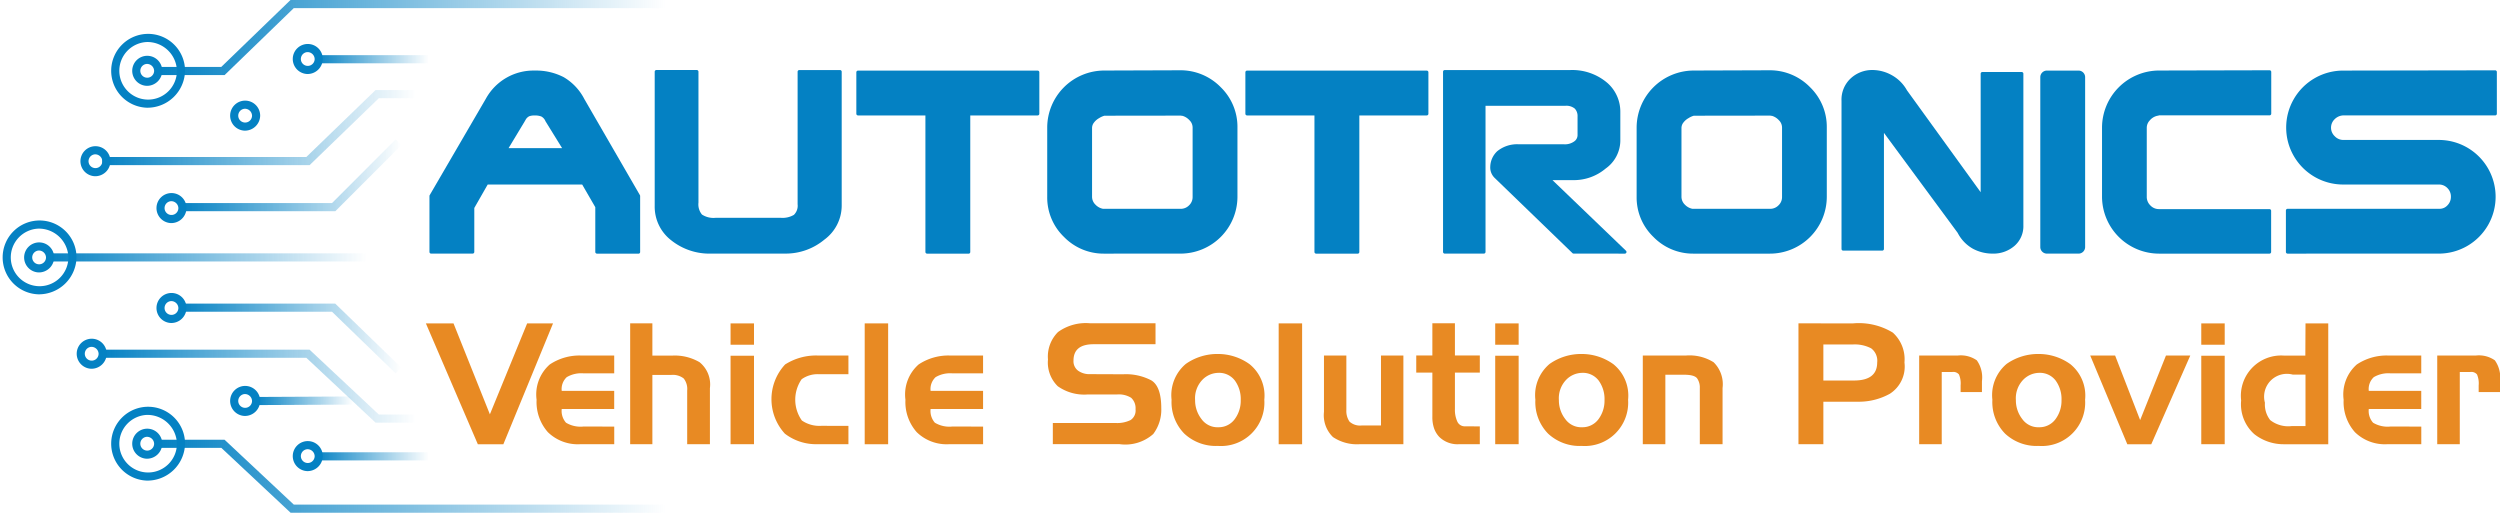 <svg id="Autotronics_-_Logo" data-name="Autotronics" xmlns="http://www.w3.org/2000/svg" xmlns:xlink="http://www.w3.org/1999/xlink" viewBox="0 0 170.657 35">
  <defs>
    <linearGradient id="linear-gradient" y1="0.5" x2="1" y2="0.5" gradientUnits="objectBoundingBox">
      <stop offset="0" stop-color="#0481c3"/>
      <stop offset="1" stop-color="#0481c3" stop-opacity="0"/>
    </linearGradient>
    <linearGradient id="linear-gradient-6" x1="0" y1="0.5" x2="1" y2="0.5" xlink:href="#linear-gradient"/>
  </defs>
  <g id="Group_2" data-name="Group 2" transform="translate(29.072 22.075)">
    <g id="Group_1" data-name="Group 1">
      <path id="Path_1" data-name="Path 1" d="M235.156,284.852h1.767l-3.391,8.25h-1.743l-3.546-8.25h1.886l2.483,6.208Z" transform="translate(-228.243 -284.852)" fill="#e88a23"/>
      <path id="Path_2" data-name="Path 2" d="M263.126,298.3V299.5h-2.292a2.923,2.923,0,0,1-2.239-.821,3.1,3.1,0,0,1-.77-2.212,2.727,2.727,0,0,1,.9-2.409,3.663,3.663,0,0,1,2.107-.611h2.292v1.218h-2.092a1.945,1.945,0,0,0-1.148.259,1.107,1.107,0,0,0-.343.935h3.582V297.1h-3.582a1.21,1.21,0,0,0,.293.934,1.917,1.917,0,0,0,1.2.26Z" transform="translate(-250.268 -291.254)" fill="#e88a23"/>
      <path id="Path_3" data-name="Path 3" d="M288.271,289.274V293.1h-1.552v-3.663a1.15,1.15,0,0,0-.239-.826,1.205,1.205,0,0,0-.859-.239h-1.278V293.1h-1.516v-8.25h1.516v2.2h1.385a3.342,3.342,0,0,1,1.839.454A1.956,1.956,0,0,1,288.271,289.274Z" transform="translate(-268.882 -284.852)" fill="#e88a23"/>
      <path id="Path_4" data-name="Path 4" d="M311.251,284.852v1.457h-1.6v-1.457Zm0,2.209V293.1h-1.6v-6.041Z" transform="translate(-288.853 -284.852)" fill="#e88a23"/>
      <path id="Path_5" data-name="Path 5" d="M325.839,298.25V299.5h-2.113a3.49,3.49,0,0,1-2.227-.719,3.483,3.483,0,0,1,.018-4.723,3.934,3.934,0,0,1,2.209-.611h2.113v1.277h-2.006a1.872,1.872,0,0,0-1.188.343,2.455,2.455,0,0,0,.018,2.819,2.123,2.123,0,0,0,1.325.361Z" transform="translate(-296.995 -291.254)" fill="#e88a23"/>
      <path id="Path_6" data-name="Path 6" d="M347.094,284.852v8.25h-1.6v-8.25Z" transform="translate(-315.539 -284.852)" fill="#e88a23"/>
      <path id="Path_7" data-name="Path 7" d="M361.684,298.3V299.5h-2.292a2.923,2.923,0,0,1-2.239-.821,3.1,3.1,0,0,1-.77-2.212,2.727,2.727,0,0,1,.9-2.409,3.664,3.664,0,0,1,2.107-.611h2.292v1.218h-2.091a1.946,1.946,0,0,0-1.148.259,1.107,1.107,0,0,0-.343.935h3.582V297.1H358.1a1.21,1.21,0,0,0,.292.934,1.918,1.918,0,0,0,1.2.26Z" transform="translate(-323.647 -291.254)" fill="#e88a23"/>
      <path id="Path_8" data-name="Path 8" d="M399.6,288.326a3.734,3.734,0,0,1,1.916.412q.687.412.687,1.9a2.757,2.757,0,0,1-.549,1.767,2.871,2.871,0,0,1-2.292.692H394.8v-1.445h4.286a2.08,2.08,0,0,0,1.021-.2.782.782,0,0,0,.34-.739.967.967,0,0,0-.3-.781,1.584,1.584,0,0,0-.955-.228H397.18a3.125,3.125,0,0,1-2.042-.561,2.259,2.259,0,0,1-.669-1.827,2.357,2.357,0,0,1,.686-1.874,3.236,3.236,0,0,1,2.155-.6h4.5v1.433h-4.226q-1.373,0-1.373,1.117a.8.8,0,0,0,.316.691,1.318,1.318,0,0,0,.806.234Z" transform="translate(-352.003 -284.852)" fill="#e88a23"/>
      <path id="Path_9" data-name="Path 9" d="M430.675,293.03a3.688,3.688,0,0,1,2.161.7,2.756,2.756,0,0,1,1,2.424,2.96,2.96,0,0,1-3.164,3.152,3.155,3.155,0,0,1-2.3-.842,3.073,3.073,0,0,1-.866-2.31,2.784,2.784,0,0,1,.973-2.447A3.731,3.731,0,0,1,430.675,293.03Zm-.012,5a1.357,1.357,0,0,0,1.152-.549,2.107,2.107,0,0,0,.412-1.3,2.145,2.145,0,0,0-.4-1.337,1.348,1.348,0,0,0-1.14-.526,1.549,1.549,0,0,0-1.075.472,1.819,1.819,0,0,0-.5,1.391,2.071,2.071,0,0,0,.43,1.283A1.344,1.344,0,0,0,430.663,298.032Z" transform="translate(-376.603 -290.941)" fill="#e88a23"/>
      <path id="Path_10" data-name="Path 10" d="M457.711,284.852v8.25h-1.6v-8.25Z" transform="translate(-397.897 -284.852)" fill="#e88a23"/>
      <path id="Path_11" data-name="Path 11" d="M473.635,293.451V299.5h-2.961a2.942,2.942,0,0,1-1.845-.485,2.078,2.078,0,0,1-.615-1.72v-3.848h1.528v3.732a1.278,1.278,0,0,0,.215.78,1.068,1.068,0,0,0,.836.264h1.313v-4.776Z" transform="translate(-406.908 -291.254)" fill="#e88a23"/>
      <path id="Path_12" data-name="Path 12" d="M497.224,291.884V293.1H495.8a1.777,1.777,0,0,1-1.337-.492,1.647,1.647,0,0,1-.358-.582,2.35,2.35,0,0,1-.12-.8v-3.012h-1.1v-1.17h1.1v-2.2h1.54v2.2h1.7v1.17h-1.7v2.488a1.933,1.933,0,0,0,.161.847.55.55,0,0,0,.531.33Z" transform="translate(-425.28 -284.852)" fill="#e88a23"/>
      <path id="Path_13" data-name="Path 13" d="M515.567,284.852v1.457h-1.6v-1.457Zm0,2.209V293.1h-1.6v-6.041Z" transform="translate(-440.972 -284.852)" fill="#e88a23"/>
      <path id="Path_14" data-name="Path 14" d="M527.879,293.03a3.688,3.688,0,0,1,2.161.7,2.756,2.756,0,0,1,1,2.424,2.96,2.96,0,0,1-3.164,3.152,3.156,3.156,0,0,1-2.3-.842,3.073,3.073,0,0,1-.865-2.31,2.784,2.784,0,0,1,.973-2.447A3.731,3.731,0,0,1,527.879,293.03Zm-.012,5a1.357,1.357,0,0,0,1.152-.549,2.108,2.108,0,0,0,.412-1.3,2.145,2.145,0,0,0-.4-1.337,1.349,1.349,0,0,0-1.14-.526,1.549,1.549,0,0,0-1.075.472,1.819,1.819,0,0,0-.5,1.391,2.071,2.071,0,0,0,.43,1.283A1.343,1.343,0,0,0,527.867,298.032Z" transform="translate(-448.974 -290.941)" fill="#e88a23"/>
      <path id="Path_15" data-name="Path 15" d="M558.853,295.668V299.5H557.3v-3.828a1.083,1.083,0,0,0-.185-.666q-.185-.246-.89-.246h-1.277v4.74h-1.54v-6.053h2.961a3.1,3.1,0,0,1,1.874.461A2.1,2.1,0,0,1,558.853,295.668Z" transform="translate(-470.338 -291.254)" fill="#e88a23"/>
      <path id="Path_16" data-name="Path 16" d="M598.726,284.852a4.452,4.452,0,0,1,2.716.631,2.449,2.449,0,0,1,.794,2.037,2.209,2.209,0,0,1-1,2.138,4.369,4.369,0,0,1-2.119.542H596.7v2.9H595v-8.25Zm.06,3.9q1.588,0,1.588-1.23a1.058,1.058,0,0,0-.412-.967,2.419,2.419,0,0,0-1.271-.262H596.7v2.459Z" transform="translate(-501.304 -284.852)" fill="#e88a23"/>
      <path id="Path_17" data-name="Path 17" d="M631.533,295.2v.744h-1.456v-.462a1.552,1.552,0,0,0-.113-.741.5.5,0,0,0-.448-.17h-.728V299.5h-1.54v-6.053H629.9a1.9,1.9,0,0,1,1.283.33A2.014,2.014,0,0,1,631.533,295.2Z" transform="translate(-525.312 -291.254)" fill="#e88a23"/>
      <path id="Path_18" data-name="Path 18" d="M649.992,293.03a3.688,3.688,0,0,1,2.161.7,2.756,2.756,0,0,1,1,2.424,2.959,2.959,0,0,1-3.164,3.152,3.156,3.156,0,0,1-2.3-.842,3.073,3.073,0,0,1-.865-2.31,2.784,2.784,0,0,1,.973-2.447A3.732,3.732,0,0,1,649.992,293.03Zm-.012,5a1.357,1.357,0,0,0,1.152-.549,2.109,2.109,0,0,0,.412-1.3,2.145,2.145,0,0,0-.4-1.337,1.348,1.348,0,0,0-1.14-.526,1.55,1.55,0,0,0-1.075.472,1.82,1.82,0,0,0-.5,1.391,2.07,2.07,0,0,0,.43,1.283A1.343,1.343,0,0,0,649.98,298.032Z" transform="translate(-539.891 -290.941)" fill="#e88a23"/>
      <path id="Path_19" data-name="Path 19" d="M678.122,293.451h1.66l-2.662,6.053h-1.636l-2.531-6.053h1.7l1.707,4.405Z" transform="translate(-559.34 -291.254)" fill="#e88a23"/>
      <path id="Path_20" data-name="Path 20" d="M704.228,284.852v1.457h-1.6v-1.457Zm0,2.209V293.1h-1.6v-6.041Z" transform="translate(-581.435 -284.852)" fill="#e88a23"/>
      <path id="Path_21" data-name="Path 21" d="M719.228,284.852v8.25H716.2a3.228,3.228,0,0,1-2.018-.688,2.727,2.727,0,0,1-.9-2.3,2.748,2.748,0,0,1,2.937-3.062h1.445l.012-2.2Zm-2.476,7.008h.923v-3.51h-.863a1.557,1.557,0,0,0-1.907,1.917,1.738,1.738,0,0,0,.36,1.186A1.991,1.991,0,0,0,716.752,291.86Z" transform="translate(-589.367 -284.852)" fill="#e88a23"/>
      <path id="Path_22" data-name="Path 22" d="M745.969,298.3V299.5h-2.292a2.923,2.923,0,0,1-2.239-.821,3.1,3.1,0,0,1-.77-2.212,2.727,2.727,0,0,1,.9-2.409,3.664,3.664,0,0,1,2.107-.611h2.292v1.218h-2.092a1.947,1.947,0,0,0-1.148.259,1.107,1.107,0,0,0-.343.935h3.582V297.1h-3.582a1.211,1.211,0,0,0,.293.934,1.919,1.919,0,0,0,1.2.26Z" transform="translate(-609.757 -291.254)" fill="#e88a23"/>
      <path id="Path_23" data-name="Path 23" d="M769.956,295.2v.744H768.5v-.462a1.551,1.551,0,0,0-.113-.741.5.5,0,0,0-.448-.17h-.728V299.5h-1.54v-6.053h2.651a1.894,1.894,0,0,1,1.283.33A2.014,2.014,0,0,1,769.956,295.2Z" transform="translate(-628.371 -291.254)" fill="#e88a23"/>
    </g>
  </g>
  <g id="Group_3" data-name="Group 3" transform="translate(29.315 4.781)">
    <path id="Path_24" data-name="Path 24" d="M240.632,229.911a.115.115,0,0,1-.115-.115v-3.057l-.894-1.545h-6.451l-.914,1.6v3a.115.115,0,0,1-.116.115h-2.83a.115.115,0,0,1-.115-.115v-3.817a.116.116,0,0,1,.016-.058l3.83-6.576a3.707,3.707,0,0,1,3.344-1.929,4.1,4.1,0,0,1,1.971.449,3.673,3.673,0,0,1,1.414,1.5l3.791,6.555a.117.117,0,0,1,.016.058V229.8a.115.115,0,0,1-.115.115Zm-2.379-7.2-1.136-1.838a.623.623,0,0,0-.291-.327,1.247,1.247,0,0,0-.44-.068,1.108,1.108,0,0,0-.367.05.569.569,0,0,0-.254.238.54.54,0,0,1-.04.069.407.407,0,0,0-.028.05l-1.1,1.825Z" transform="translate(-229.196 -217.378)" fill="#0481c3"/>
    <path id="Path_25" data-name="Path 25" d="M348.083,229.911a.115.115,0,0,1-.115-.115v-9.319h-4.6a.115.115,0,0,1-.115-.115v-2.83a.115.115,0,0,1,.115-.115H355.63a.115.115,0,0,1,.115.115v2.83a.115.115,0,0,1-.115.115h-4.6V229.8a.115.115,0,0,1-.116.115Z" transform="translate(-314.112 -217.378)" fill="#0481c3"/>
    <path id="Path_26" data-name="Path 26" d="M398.154,229.856a3.772,3.772,0,0,1-2.742-1.139,3.735,3.735,0,0,1-1.147-2.736v-4.724a3.9,3.9,0,0,1,3.889-3.9l5.208-.018a3.83,3.83,0,0,1,2.751,1.159,3.772,3.772,0,0,1,1.138,2.756v4.724a3.888,3.888,0,0,1-3.889,3.876Zm.015-9.415a1.413,1.413,0,0,0-.159.057,1.244,1.244,0,0,0-.207.111,1.093,1.093,0,0,0-.341.294.6.6,0,0,0-.136.38v4.671a.747.747,0,0,0,.23.556.962.962,0,0,0,.523.287l.075,0h5.208a.79.79,0,0,0,.588-.24.77.77,0,0,0,.24-.569V221.25a.694.694,0,0,0-.214-.5,1.037,1.037,0,0,0-.474-.3h-.009a.444.444,0,0,1-.069-.009.293.293,0,0,0-.062-.007Z" transform="translate(-352.094 -217.323)" fill="#0481c3"/>
    <path id="Path_27" data-name="Path 27" d="M452.036,229.911a.115.115,0,0,1-.115-.115v-9.319h-4.6a.115.115,0,0,1-.115-.115v-2.83a.115.115,0,0,1,.115-.115h12.264a.115.115,0,0,1,.115.115v2.83a.115.115,0,0,1-.115.115h-4.6V229.8a.116.116,0,0,1-.115.115Z" transform="translate(-391.508 -217.378)" fill="#0481c3"/>
    <path id="Rectangle_1" data-name="Rectangle 1" d="M.452,0H2.61a.451.451,0,0,1,.451.451V12.043a.452.452,0,0,1-.452.452H.452A.452.452,0,0,1,0,12.043V.452A.452.452,0,0,1,.452,0Z" transform="translate(109.961 0.037)" fill="#0481c3"/>
    <path id="Path_28" data-name="Path 28" d="M680,229.857a3.9,3.9,0,0,1-3.89-3.876v-4.724a3.906,3.906,0,0,1,3.89-3.9l7.547-.018a.115.115,0,0,1,.081.033.117.117,0,0,1,.034.081v2.849a.115.115,0,0,1-.115.115H680a.259.259,0,0,1-.094.027.59.59,0,0,0-.1.024.943.943,0,0,0-.442.3.727.727,0,0,0-.2.5v4.7a.809.809,0,0,0,.249.6.789.789,0,0,0,.579.249h7.547a.115.115,0,0,1,.115.115v2.811a.115.115,0,0,1-.115.115Z" transform="translate(-561.935 -217.324)" fill="#0481c3"/>
    <path id="Path_29" data-name="Path 29" d="M725.358,229.857a.115.115,0,0,1-.116-.115v-2.83a.116.116,0,0,1,.116-.116h10.32l.05,0a.712.712,0,0,0,.537-.232.817.817,0,0,0,.241-.588.807.807,0,0,0-.24-.595.79.79,0,0,0-.589-.242H729.15a3.889,3.889,0,0,1,0-7.778l10.377-.018a.114.114,0,0,1,.081.033.112.112,0,0,1,.034.081v2.849a.115.115,0,0,1-.115.115H729.15a.876.876,0,0,0-.581.26.8.8,0,0,0,.01,1.164.8.8,0,0,0,.571.251h6.528a3.879,3.879,0,1,1,0,7.759Z" transform="translate(-598.515 -217.324)" fill="#0481c3"/>
    <path id="Path_30" data-name="Path 30" d="M293.231,229.8a4.174,4.174,0,0,1-2.7-.905,2.894,2.894,0,0,1-1.132-2.347v-9.165a.115.115,0,0,1,.115-.115h2.757a.115.115,0,0,1,.115.115v8.939a1.084,1.084,0,0,0,.24.812,1.435,1.435,0,0,0,.934.222H298a1.531,1.531,0,0,0,.9-.2.87.87,0,0,0,.254-.727v-9.044a.115.115,0,0,1,.116-.115h2.779a.115.115,0,0,1,.115.115v9.165a2.889,2.889,0,0,1-1.188,2.3,4.121,4.121,0,0,1-2.64.949Z" transform="translate(-274.022 -217.269)" fill="#0481c3"/>
    <path id="Path_31" data-name="Path 31" d="M508.941,229.8a.118.118,0,0,1-.08-.032l-5.313-5.136a.988.988,0,0,1-.3-.764,1.5,1.5,0,0,1,.478-1.059,2.15,2.15,0,0,1,1.483-.471h3.09a1.069,1.069,0,0,0,.673-.192.521.521,0,0,0,.235-.421v-1.281a.731.731,0,0,0-.189-.542.9.9,0,0,0-.652-.191h-5.441v9.974a.115.115,0,0,1-.116.115h-2.668a.115.115,0,0,1-.116-.115v-12.3a.115.115,0,0,1,.116-.115H508.7a3.679,3.679,0,0,1,2.567.9,2.615,2.615,0,0,1,.86,1.915v2.039a2.359,2.359,0,0,1-1,1.868,3.363,3.363,0,0,1-2.139.792h-1.493l5.018,4.82a.115.115,0,0,1,.027.126.113.113,0,0,1-.106.072Z" transform="translate(-430.834 -217.269)" fill="#0481c3"/>
    <path id="Path_32" data-name="Path 32" d="M616.829,229.8a2.834,2.834,0,0,1-1.367-.337,2.61,2.61,0,0,1-1.033-1.082l-5.032-6.824v7.924a.115.115,0,0,1-.115.115h-2.666a.115.115,0,0,1-.115-.115v-10.11a1.973,1.973,0,0,1,.635-1.539,2.147,2.147,0,0,1,1.476-.565,2.725,2.725,0,0,1,1.324.354,2.653,2.653,0,0,1,1.03,1.029L616,225.609v-8.09a.115.115,0,0,1,.115-.115H618.8a.115.115,0,0,1,.115.115v10.348a1.777,1.777,0,0,1-.615,1.413,2.2,2.2,0,0,1-1.473.521" transform="translate(-510.109 -217.269)" fill="#0481c3"/>
    <path id="Path_33" data-name="Path 33" d="M555.645,229.856a3.771,3.771,0,0,1-2.741-1.139,3.733,3.733,0,0,1-1.148-2.736v-4.724a3.906,3.906,0,0,1,3.889-3.9l5.208-.018A3.83,3.83,0,0,1,563.6,218.5a3.771,3.771,0,0,1,1.137,2.756v4.724a3.886,3.886,0,0,1-3.888,3.876Zm.015-9.415a1.353,1.353,0,0,0-.16.057,1.24,1.24,0,0,0-.206.111,1.1,1.1,0,0,0-.341.294.6.6,0,0,0-.136.38v4.671a.745.745,0,0,0,.23.555.965.965,0,0,0,.524.288l.075,0h5.209a.788.788,0,0,0,.587-.24.767.767,0,0,0,.24-.569V221.25a.693.693,0,0,0-.214-.5,1.033,1.033,0,0,0-.474-.3h-.009a.435.435,0,0,1-.069-.009.3.3,0,0,0-.062-.007Z" transform="translate(-469.35 -217.323)" fill="#0481c3"/>
  </g>
  <g id="Group_11" data-name="Group 11" transform="translate(0 0)">
    <path id="Path_34" data-name="Path 34" d="M160.779,203.679H156.25v-.555h4.3l4.727-4.57H190.9v.555h-25.4Z" transform="translate(-145.447 -198.554)" fill="url(#linear-gradient)"/>
    <g id="Group_5" data-name="Group 5" transform="translate(19.924 3.002)">
      <rect id="Rectangle_2" data-name="Rectangle 2" width="7.724" height="0.555" transform="translate(1.609 0.764)" fill="url(#linear-gradient)"/>
      <g id="Group_4" data-name="Group 4">
        <path id="Path_35" data-name="Path 35" d="M193.007,212.354a1.025,1.025,0,1,1,1.055-1.025A1.042,1.042,0,0,1,193.007,212.354Zm0-1.495a.471.471,0,1,0,.5.47A.487.487,0,0,0,193.007,210.859Z" transform="translate(-191.951 -210.304)" fill="#0481c3"/>
      </g>
    </g>
    <path id="Path_36" data-name="Path 36" d="M150.109,215.513a1.025,1.025,0,1,1,1.055-1.025A1.042,1.042,0,0,1,150.109,215.513Zm0-1.495a.471.471,0,1,0,.5.47A.487.487,0,0,0,150.109,214.018Z" transform="translate(-140.088 -209.654)" fill="#0481c3"/>
    <path id="Path_37" data-name="Path 37" d="M145.575,212.652a2.521,2.521,0,1,1,2.611-2.519A2.57,2.57,0,0,1,145.575,212.652Zm0-4.484a1.966,1.966,0,1,0,2.056,1.964A2.014,2.014,0,0,0,145.575,208.168Z" transform="translate(-135.554 -205.299)" fill="#0481c3"/>
    <path id="Path_38" data-name="Path 38" d="M116.575,262.457a2.521,2.521,0,1,1,2.611-2.519A2.57,2.57,0,0,1,116.575,262.457Zm0-4.484a1.966,1.966,0,1,0,2.056,1.964A2.014,2.014,0,0,0,116.575,257.973Z" transform="translate(-113.963 -242.366)" fill="#0481c3"/>
    <g id="Group_6" data-name="Group 6" transform="translate(6.983 6.147)">
      <path id="Path_39" data-name="Path 39" d="M155.447,227.716H141.295v-.555h13.928l4.727-4.57h2.762v.555h-2.538Z" transform="translate(-141.295 -222.591)" fill="url(#linear-gradient)"/>
    </g>
    <path id="Path_40" data-name="Path 40" d="M172.989,240.667H162.5v-.555h10.263l4.343-4.346.393.392Z" transform="translate(-150.097 -226.251)" fill="url(#linear-gradient)"/>
    <path id="Path_41" data-name="Path 41" d="M156.592,252.146a1.025,1.025,0,1,1,1.056-1.025A1.042,1.042,0,0,1,156.592,252.146Zm0-1.495a.471.471,0,1,0,.5.47A.486.486,0,0,0,156.592,250.651Z" transform="translate(-144.916 -236.917)" fill="#0481c3"/>
    <path id="Path_42" data-name="Path 42" d="M190.9,320.926H165.284l-4.727-4.427H156.25v-.555h4.526l4.727,4.427h25.4Z" transform="translate(-145.447 -285.926)" fill="url(#linear-gradient)"/>
    <rect id="Rectangle_4" data-name="Rectangle 4" width="6.648" height="0.555" transform="matrix(1, -0.005, 0.005, 1, 17.443, 27.098)" fill="url(#linear-gradient-6)"/>
    <path id="Path_43" data-name="Path 43" d="M176.278,303.64a1.025,1.025,0,1,1,1.055-1.025A1.042,1.042,0,0,1,176.278,303.64Zm0-1.495a.471.471,0,1,0,.5.47A.486.486,0,0,0,176.278,302.146Z" transform="translate(-159.573 -275.246)" fill="#0481c3"/>
    <path id="Path_44" data-name="Path 44" d="M135.278,291.038a1.025,1.025,0,1,1,1.055-1.025A1.041,1.041,0,0,1,135.278,291.038Zm0-1.495a.471.471,0,1,0,.5.47A.486.486,0,0,0,135.278,289.544Z" transform="translate(-129.047 -265.866)" fill="#0481c3"/>
    <path id="Path_45" data-name="Path 45" d="M136.278,239.64a1.025,1.025,0,1,1,1.055-1.025A1.042,1.042,0,0,1,136.278,239.64Zm0-1.495a.471.471,0,1,0,.5.47A.486.486,0,0,0,136.278,238.146Z" transform="translate(-129.792 -227.61)" fill="#0481c3"/>
    <path id="Path_46" data-name="Path 46" d="M176.278,227.468a1.025,1.025,0,1,1,1.055-1.025A1.042,1.042,0,0,1,176.278,227.468Zm0-1.495a.471.471,0,1,0,.5.47A.486.486,0,0,0,176.278,225.973Z" transform="translate(-159.573 -218.549)" fill="#0481c3"/>
    <path id="Path_47" data-name="Path 47" d="M150.109,315.038a1.025,1.025,0,1,1,1.055-1.025A1.042,1.042,0,0,1,150.109,315.038Zm0-1.495a.471.471,0,1,0,.5.47A.487.487,0,0,0,150.109,313.543Z" transform="translate(-140.088 -283.725)" fill="#0481c3"/>
    <path id="Path_48" data-name="Path 48" d="M145.575,312.177a2.521,2.521,0,1,1,2.611-2.519A2.57,2.57,0,0,1,145.575,312.177Zm0-4.484a1.966,1.966,0,1,0,2.056,1.964A2.014,2.014,0,0,0,145.575,307.693Z" transform="translate(-135.554 -279.37)" fill="#0481c3"/>
    <g id="Group_7" data-name="Group 7" transform="translate(6.983 23.871)">
      <path id="Path_49" data-name="Path 49" d="M162.712,296.889h-2.76l-4.727-4.427h-13.93v-.555h14.15l4.727,4.427h2.54Z" transform="translate(-141.295 -291.907)" fill="url(#linear-gradient)"/>
    </g>
    <g id="Group_8" data-name="Group 8" transform="translate(12.336 20.726)">
      <path id="Path_50" data-name="Path 50" d="M176.922,284.37l-4.343-4.206H162.25v-.555H172.8l4.5,4.362Z" transform="translate(-162.25 -279.609)" fill="url(#linear-gradient)"/>
    </g>
    <path id="Path_51" data-name="Path 51" d="M156.592,278.821a1.025,1.025,0,1,1,1.056-1.025A1.042,1.042,0,0,1,156.592,278.821Zm0-1.495a.471.471,0,1,0,.5.47A.486.486,0,0,0,156.592,277.326Z" transform="translate(-144.916 -256.772)" fill="#0481c3"/>
    <path id="Path_52" data-name="Path 52" d="M121.225,265.318a1.025,1.025,0,1,1,1.056-1.025A1.042,1.042,0,0,1,121.225,265.318Zm0-1.495a.471.471,0,1,0,.5.47A.486.486,0,0,0,121.225,263.823Z" transform="translate(-118.584 -246.721)" fill="#0481c3"/>
    <rect id="Rectangle_5" data-name="Rectangle 5" width="21.712" height="0.555" transform="translate(3.299 17.294)" fill="url(#linear-gradient)"/>
    <g id="Group_10" data-name="Group 10" transform="translate(19.924 30.11)">
      <rect id="Rectangle_6" data-name="Rectangle 6" width="7.724" height="0.555" transform="translate(1.609 0.764)" fill="url(#linear-gradient)"/>
      <g id="Group_9" data-name="Group 9">
        <path id="Path_53" data-name="Path 53" d="M193.007,318.354a1.025,1.025,0,1,1,1.055-1.025A1.042,1.042,0,0,1,193.007,318.354Zm0-1.495a.471.471,0,1,0,.5.47A.486.486,0,0,0,193.007,316.859Z" transform="translate(-191.951 -316.304)" fill="#0481c3"/>
      </g>
    </g>
    <rect id="Rectangle_52" data-name="Rectangle 52" width="6.648" height="0.555" transform="matrix(1, -0.005, 0.005, 1, 17.486, 7.64)" fill="url(#linear-gradient-6)"/>
  </g>
</svg>
